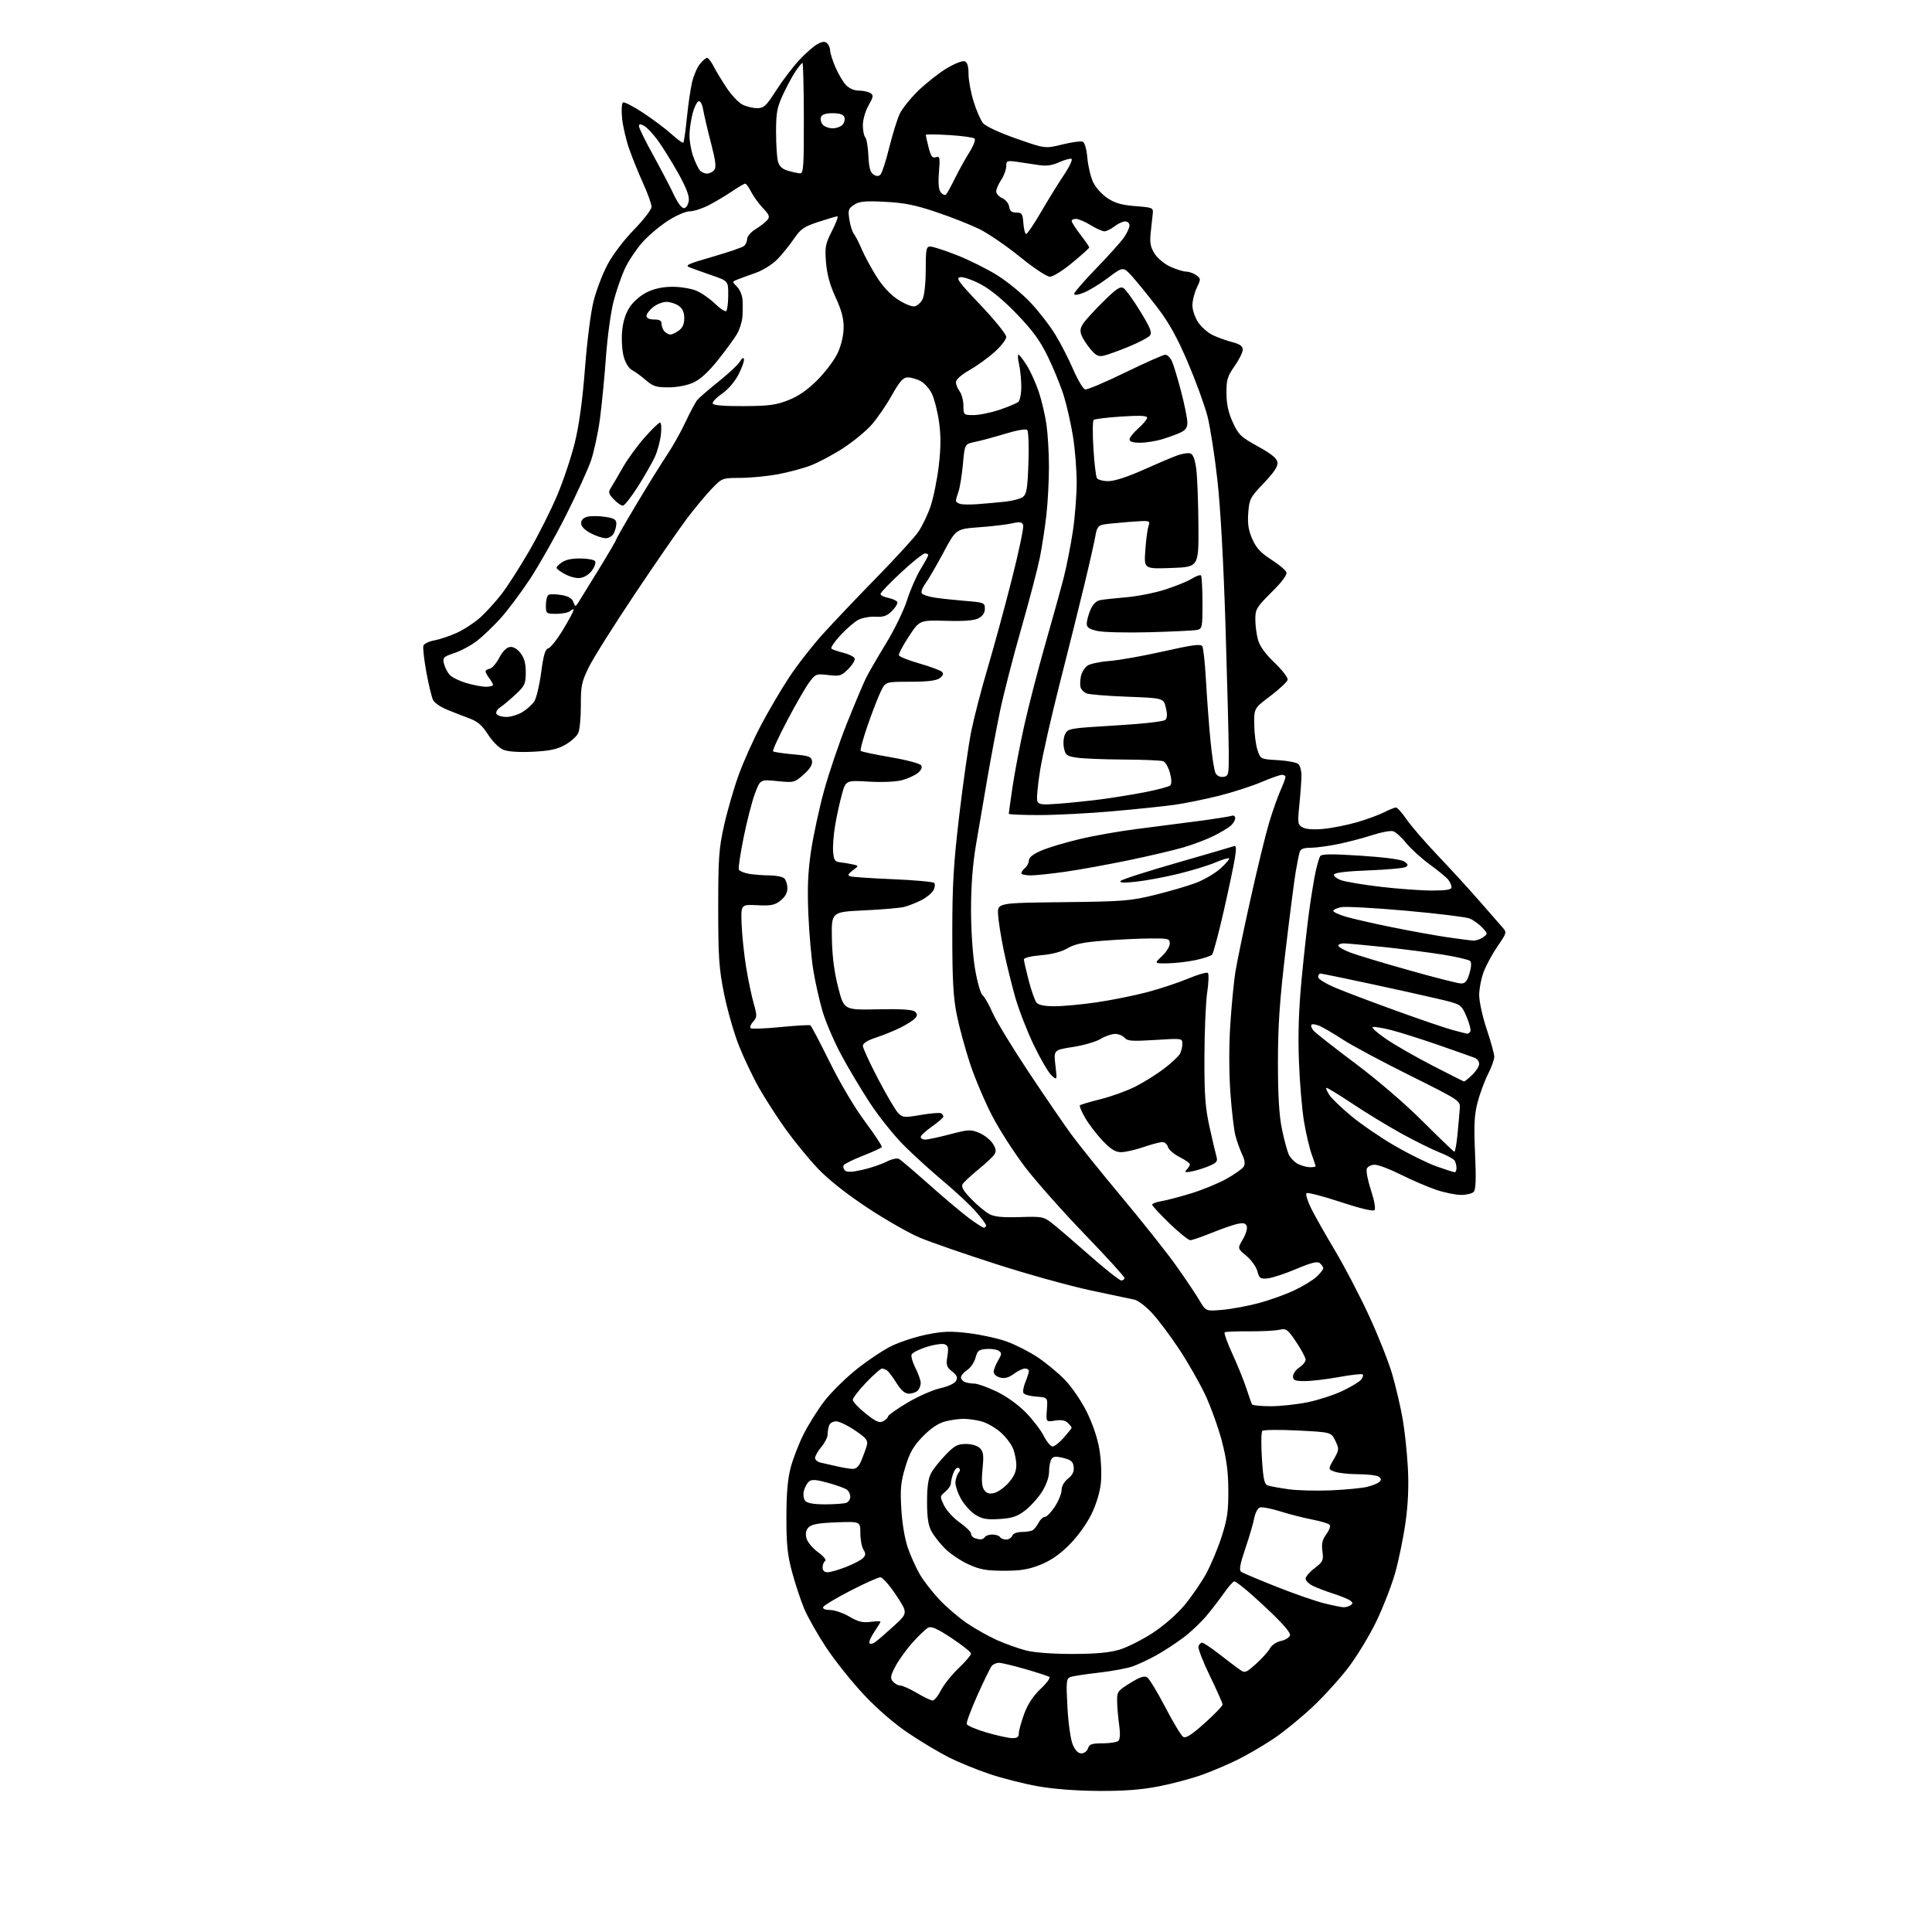 <?xml version="1.0" encoding="UTF-8" standalone="no"?>
<svg 
  version="1.1" 
  xmlns="http://www.w3.org/2000/svg" 
  xmlns:xlink="http://www.w3.org/1999/xlink" 
  xmlns:svg="http://www.w3.org/2000/svg"
  xmlns:rdf="http://www.w3.org/1999/02/22-rdf-syntax-ns#"
  xmlns:cc="http://creativecommons.org/ns#"
  xmlns:dc="http://purl.org/dc/elements/1.1/"
  viewBox="0 0 768 768"
  width="768"
  height="768"
>
<style>svg {background-color: white; }</style>"
<path stroke="none" fill="black" fill-rule="evenodd" d="M436.71,711.92C427.85,711.87 418.73,711.17 412.50,710.06C407.00,709.08 398.35,706.88 393.29,705.17C388.22,703.46 380.99,700.51 377.23,698.61C373.46,696.72 366.28,692.43 361.28,689.08C355.60,685.28 348.91,679.52 343.48,673.75C338.70,668.67 331.95,660.23 328.48,655.00C325.02,649.78 321.05,642.78 319.67,639.46C318.28,636.13 316.12,629.61 314.87,624.96C313.02,618.09 312.60,613.96 312.61,603.00C312.63,593.31 313.13,587.69 314.39,583.09C315.35,579.56 317.63,573.71 319.46,570.09C321.28,566.46 324.89,560.69 327.47,557.26C330.05,553.82 335.84,548.06 340.33,544.46C344.82,540.85 351.20,536.60 354.50,535.00C357.80,533.40 364.08,531.37 368.45,530.49C374.99,529.18 377.96,529.09 385.21,529.97C390.06,530.56 396.84,532.07 400.28,533.31C403.72,534.56 409.16,537.33 412.38,539.47C415.60,541.60 420.44,545.59 423.13,548.32C425.89,551.13 429.71,556.67 431.91,561.05C434.30,565.83 436.26,571.60 437.02,576.09C437.70,580.15 437.97,586.07 437.62,589.44C437.24,593.18 435.78,597.99 433.82,602.00C431.97,605.78 428.31,610.84 425.06,614.09C421.22,617.94 417.63,620.41 413.49,622.05C408.81,623.90 405.64,624.42 399.00,624.40C392.03,624.38 389.49,623.92 384.91,621.82C381.84,620.41 377.69,617.62 375.68,615.61C373.68,613.61 371.24,610.51 370.28,608.73C368.99,606.37 368.52,603.22 368.52,597.00C368.52,590.95 369.00,587.64 370.18,585.50C371.09,583.85 373.69,580.59 375.96,578.25C379.41,574.68 380.70,574.00 383.97,574.00C386.28,574.00 388.54,574.68 389.54,575.68C390.93,577.07 391.11,578.53 390.57,583.94C390.11,588.69 390.29,591.02 391.25,592.33C392.23,593.67 393.28,593.97 395.28,593.47C396.76,593.09 399.33,591.25 400.99,589.36C403.11,586.94 404.00,584.90 404.00,582.43C404.00,580.51 403.39,577.48 402.65,575.70C401.91,573.92 399.67,571.04 397.68,569.29C395.68,567.54 392.35,565.64 390.28,565.06C388.20,564.48 384.93,564.01 383.00,564.01C381.07,564.01 377.70,564.50 375.50,565.11C372.91,565.81 369.84,567.91 366.79,571.05C363.08,574.88 361.63,577.41 359.91,583.09C358.07,589.14 357.81,591.78 358.29,599.88C358.63,605.69 359.68,611.84 360.93,615.42C362.07,618.68 364.22,623.40 365.69,625.92C367.16,628.44 370.65,632.92 373.43,635.87C376.22,638.83 381.14,643.04 384.36,645.24C387.59,647.43 392.99,650.47 396.36,651.98C399.74,653.49 404.98,655.36 408.00,656.12C411.32,656.95 418.64,657.49 426.50,657.47C435.80,657.45 441.09,656.95 445.10,655.74C448.17,654.80 454.08,651.82 458.23,649.11C462.61,646.25 467.88,641.65 470.82,638.12C473.60,634.78 477.44,629.22 479.35,625.77C481.26,622.32 484.06,615.67 485.57,611.00C487.85,603.97 488.32,600.77 488.28,592.50C488.25,585.10 487.58,579.98 485.69,572.79C484.29,567.46 481.32,559.22 479.11,554.49C476.89,549.76 472.19,541.53 468.65,536.20C465.12,530.86 460.25,524.40 457.84,521.83C455.43,519.26 452.34,516.92 450.98,516.64C449.62,516.36 441.75,514.69 433.50,512.94C425.25,511.18 408.38,506.49 396.00,502.51C383.62,498.53 369.99,493.81 365.70,492.02C361.42,490.24 351.97,484.84 344.70,480.03C336.20,474.39 329.18,468.82 324.98,464.37C321.40,460.57 315.73,453.64 312.38,448.98C309.03,444.31 304.25,436.90 301.75,432.50C299.26,428.10 295.62,420.45 293.67,415.50C291.72,410.55 289.09,401.32 287.82,395.00C285.81,385.03 285.51,380.51 285.50,361.00C285.50,341.05 285.77,337.31 287.84,328.06C289.12,322.32 291.73,313.32 293.63,308.06C295.54,302.80 299.54,293.87 302.54,288.21C305.53,282.55 310.56,274.00 313.72,269.21C316.87,264.42 322.91,256.68 327.14,252.00C331.37,247.32 340.99,237.20 348.53,229.50C356.06,221.80 363.49,213.66 365.04,211.42C366.59,209.17 368.80,204.56 369.94,201.17C371.09,197.78 372.54,190.55 373.18,185.12C374.02,178.00 374.05,173.16 373.29,167.78C372.72,163.68 371.45,158.65 370.49,156.62C369.52,154.58 367.46,152.26 365.91,151.46C364.37,150.66 362.06,150.01 360.80,150.02C359.00,150.04 357.63,151.59 354.50,157.16C352.30,161.08 348.70,166.32 346.51,168.82C344.31,171.31 339.23,175.50 335.22,178.12C331.20,180.74 325.35,183.86 322.21,185.05C319.07,186.24 313.12,187.82 309.00,188.57C304.88,189.32 298.25,189.95 294.29,189.97C287.13,190.00 287.04,190.03 282.96,194.25C280.70,196.59 276.29,201.87 273.17,206.00C270.05,210.12 260.71,223.64 252.42,236.04C244.12,248.43 235.88,261.53 234.10,265.14C231.20,271.04 230.87,272.59 230.90,280.38C230.92,285.15 230.45,290.11 229.86,291.40C229.28,292.69 226.93,294.80 224.65,296.08C221.44,297.88 218.53,298.50 211.75,298.83C206.18,299.09 201.93,298.80 200.04,298.02C198.36,297.32 195.72,294.68 193.97,291.95C191.54,288.16 189.85,286.74 186.18,285.41C183.61,284.47 179.63,282.91 177.34,281.94C175.05,280.98 172.73,279.35 172.18,278.34C171.64,277.32 170.42,272.32 169.49,267.24C168.56,262.15 168.03,257.37 168.32,256.62C168.60,255.87 170.56,254.94 172.67,254.56C174.78,254.18 178.80,252.82 181.62,251.55C184.44,250.27 188.64,247.51 190.97,245.41C193.30,243.30 197.12,239.09 199.46,236.04C201.80,232.99 206.71,225.33 210.36,219.02C214.02,212.71 219.02,202.78 221.47,196.96C223.93,191.14 227.09,181.68 228.50,175.94C230.21,168.97 231.56,159.14 232.54,146.39C233.37,135.58 234.86,123.95 235.98,119.59C237.06,115.36 239.53,108.88 241.48,105.20C243.52,101.33 247.96,95.47 252.00,91.33C255.85,87.38 259.00,83.27 259.00,82.20C259.00,81.13 257.49,76.93 255.65,72.87C253.81,68.82 251.29,62.58 250.05,59.00C248.81,55.42 247.56,49.97 247.27,46.89C246.98,43.80 247.15,41.03 247.64,40.72C248.13,40.42 251.73,42.27 255.63,44.83C259.53,47.40 264.63,51.22 266.95,53.33C269.28,55.43 271.38,56.95 271.64,56.70C271.89,56.44 272.52,52.02 273.04,46.87C273.56,41.72 274.48,35.37 275.09,32.76C275.70,30.16 277.08,26.89 278.17,25.51C279.26,24.13 280.55,23.00 281.05,23.00C281.54,23.00 282.70,24.46 283.61,26.25C284.52,28.04 286.84,31.88 288.76,34.79C290.68,37.70 293.52,40.73 295.07,41.54C296.63,42.34 299.28,43.00 300.96,43.00C303.65,43.00 304.55,42.16 308.57,35.89C311.08,31.97 315.23,26.53 317.78,23.80C320.34,21.06 323.62,18.21 325.07,17.46C327.05,16.44 327.99,16.39 328.85,17.25C329.48,17.88 330.00,19.17 330.00,20.12C330.00,21.06 330.93,24.01 332.07,26.67C333.20,29.33 335.08,32.51 336.24,33.75C337.53,35.13 339.54,36.01 341.42,36.02C343.12,36.02 345.18,36.47 346.00,37.00C347.30,37.84 347.20,38.49 345.25,41.93C343.99,44.15 343.00,47.60 343.00,49.75C343.00,51.87 343.43,54.03 343.95,54.55C344.47,55.07 345.03,58.38 345.20,61.90C345.42,66.63 345.95,68.57 347.22,69.37C348.45,70.15 349.25,70.15 350.02,69.38C350.61,68.79 352.17,63.99 353.47,58.71C354.78,53.44 356.65,47.41 357.62,45.31C358.60,43.22 361.96,39.02 365.08,36.00C368.21,32.98 373.29,28.99 376.37,27.14C379.45,25.29 382.65,24.04 383.48,24.36C384.52,24.75 385.00,26.33 385.00,29.36C385.00,31.80 385.90,36.72 387.01,40.30C388.11,43.87 389.80,47.76 390.76,48.93C391.79,50.19 397.19,52.71 403.96,55.08C415.42,59.11 415.42,59.11 422.21,57.45C425.94,56.53 429.61,56.02 430.35,56.30C431.19,56.63 431.91,59.11 432.25,62.79C432.54,66.07 433.58,70.42 434.55,72.46C435.52,74.51 438.08,77.35 440.25,78.78C443.22,80.75 445.93,81.52 451.34,81.94C458.26,82.48 458.49,82.58 458.23,85.00C458.08,86.38 457.71,89.75 457.42,92.50C457.00,96.46 457.32,98.19 458.96,100.81C460.14,102.68 462.88,104.95 465.27,106.04C467.60,107.09 470.43,107.97 471.56,107.98C472.69,107.99 474.48,108.63 475.54,109.41C477.39,110.76 477.40,110.94 475.73,114.44C474.78,116.43 474.00,119.56 474.00,121.39C474.00,123.21 475.03,126.23 476.28,128.10C477.54,129.97 480.12,132.26 482.03,133.18C483.94,134.10 487.41,135.36 489.75,135.97C492.90,136.79 494.00,137.58 494.00,139.01C494.00,140.07 492.54,143.02 490.75,145.56C487.92,149.58 487.51,150.96 487.54,156.34C487.57,160.72 488.30,164.06 490.07,167.92C492.32,172.82 493.28,173.73 500.03,177.45C505.39,180.40 507.59,182.18 507.82,183.78C508.05,185.37 506.49,187.73 502.38,192.04C496.94,197.75 496.60,198.40 496.20,203.90C495.88,208.27 496.29,210.86 497.82,214.32C499.36,217.81 501.19,219.78 505.30,222.42C508.30,224.33 511.01,226.59 511.34,227.44C511.73,228.47 509.76,231.15 505.47,235.42C499.50,241.36 499.00,242.19 499.01,246.18C499.01,248.56 499.49,252.23 500.08,254.34C500.78,256.89 503.01,259.96 506.67,263.45C509.72,266.36 512.04,269.40 511.85,270.23C511.66,271.06 508.57,273.96 505.00,276.66C498.50,281.57 498.50,281.57 498.58,288.04C498.62,291.59 499.20,296.14 499.87,298.14C501.08,301.78 501.08,301.78 508.02,302.17C511.84,302.39 515.50,303.10 516.16,303.76C516.81,304.41 517.35,306.42 517.35,308.22C517.35,310.03 516.99,315.16 516.54,319.64C515.77,327.38 515.84,327.84 517.89,328.94C519.26,329.67 522.31,329.87 526.27,329.48C529.70,329.14 535.64,327.94 539.49,326.83C543.33,325.71 548.15,323.94 550.20,322.90C552.25,321.85 554.37,321.00 554.91,321.00C555.46,321.00 557.37,323.14 559.16,325.75C560.95,328.36 566.49,334.77 571.47,340.00C576.45,345.23 583.87,353.32 587.95,358.00C592.03,362.68 596.20,367.44 597.22,368.60C599.02,370.65 598.99,370.79 595.34,376.10C593.29,379.07 590.81,383.64 589.81,386.26C588.81,388.88 588.00,393.09 588.00,395.61C588.00,398.14 589.35,404.23 591.00,409.16C592.65,414.08 594.00,419.00 594.00,420.09C594.00,421.18 592.86,424.31 591.48,427.05C590.09,429.79 588.23,434.84 587.34,438.27C586.06,443.25 585.86,447.33 586.36,458.56C586.82,468.85 586.67,472.93 585.79,473.81C585.14,474.46 582.88,475.00 580.77,475.00C578.66,475.00 574.19,474.08 570.84,472.95C567.48,471.81 561.21,469.11 556.89,466.95C552.58,464.78 547.90,463.00 546.49,463.00C545.07,463.00 543.66,463.71 543.32,464.61C542.98,465.49 543.73,469.34 544.99,473.17C546.37,477.40 546.91,480.49 546.35,481.05C545.79,481.61 540.45,480.32 532.76,477.77C525.79,475.47 519.76,473.91 519.35,474.32C518.94,474.72 519.76,477.41 521.17,480.28C522.58,483.15 526.83,490.68 530.62,497.01C534.40,503.34 540.52,515.04 544.20,523.01C547.89,530.98 552.07,541.54 553.49,546.49C554.91,551.43 556.75,559.30 557.57,563.99C558.40,568.67 559.33,577.45 559.65,583.50C560.05,591.02 559.74,597.98 558.67,605.50C557.81,611.55 555.94,620.55 554.53,625.50C553.11,630.45 549.78,639.00 547.13,644.50C544.48,650.00 539.54,658.16 536.17,662.63C532.79,667.11 526.34,674.24 521.83,678.47C517.33,682.71 510.46,688.33 506.57,690.95C502.68,693.58 496.35,697.30 492.50,699.24C488.65,701.17 482.12,703.97 478.00,705.46C473.88,706.95 466.10,709.03 460.71,710.09C453.69,711.46 446.92,711.98 436.71,711.92zM429.88,697.00C430.99,697.00 432.15,696.11 432.50,695.00C433.03,693.34 434.01,693.00 438.37,693.00C441.25,693.00 444.06,692.54 444.62,691.98C445.25,691.35 445.35,688.97 444.89,685.73C444.48,682.85 444.11,678.65 444.07,676.40C444.00,672.51 444.27,672.13 449.23,669.05C453.00,666.71 454.88,666.06 455.98,666.74C456.82,667.26 460.06,672.59 463.19,678.59C466.31,684.59 469.52,689.91 470.32,690.42C471.39,691.10 473.61,689.68 478.88,684.97C482.80,681.46 486.00,678.14 486.00,677.59C486.00,677.05 483.72,671.91 480.94,666.18C478.15,660.45 476.11,655.14 476.41,654.38C476.70,653.62 477.36,653.00 477.88,653.00C478.40,653.00 481.45,655.04 484.66,657.53C487.87,660.03 491.51,662.78 492.75,663.65C494.90,665.16 495.20,665.05 499.25,661.44C501.59,659.36 504.09,656.59 504.80,655.29C505.54,653.95 507.41,652.67 509.14,652.32C510.81,651.99 512.44,651.01 512.77,650.15C513.19,649.07 510.08,645.50 502.51,638.40C496.54,632.79 491.16,628.39 490.57,628.63C489.98,628.87 488.17,630.96 486.55,633.28C484.93,635.60 481.82,639.64 479.65,642.24C477.47,644.85 473.39,648.73 470.56,650.86C467.74,653.00 462.97,656.13 459.96,657.83C456.95,659.53 452.59,661.58 450.29,662.40C447.98,663.21 441.84,664.35 436.64,664.93C431.45,665.51 426.41,666.29 425.45,666.66C423.89,667.26 423.77,668.47 424.32,678.60C424.66,684.93 425.57,691.43 426.41,693.44C427.41,695.82 428.55,697.00 429.88,697.00zM402.25,690.93C404.34,690.98 405.00,690.53 405.00,689.04C405.00,687.96 405.96,684.47 407.13,681.29C408.57,677.39 410.71,674.14 413.68,671.34C416.11,669.05 417.66,666.91 417.13,666.58C416.60,666.25 412.29,664.86 407.57,663.49C402.84,662.12 398.13,661.00 397.11,661.00C396.08,661.00 394.78,661.56 394.22,662.25C393.66,662.94 391.11,668.16 388.55,673.86C386.00,679.56 384.08,684.73 384.28,685.35C384.49,685.97 388.00,687.47 392.08,688.67C396.16,689.87 400.74,690.89 402.25,690.93zM370.73,675.98C371.41,675.99 372.90,674.16 374.04,671.92C375.19,669.67 378.35,665.72 381.06,663.13C383.78,660.54 386.00,657.93 386.00,657.34C386.00,656.76 382.54,653.99 378.32,651.20C372.52,647.37 370.22,646.35 368.94,647.03C368.00,647.54 365.25,650.16 362.82,652.86C360.39,655.56 357.32,659.81 356.00,662.29C353.98,666.11 353.81,667.06 354.92,668.41C355.65,669.28 356.98,670.01 357.87,670.02C358.77,670.03 361.75,671.37 364.50,673.00C367.25,674.63 370.05,675.97 370.73,675.98zM347.91,652.76C348.89,652.07 352.22,649.19 355.31,646.36C360.92,641.22 360.92,641.22 356.23,634.11C353.64,630.20 350.82,627.00 349.96,627.00C349.10,627.00 343.72,629.41 337.99,632.36C332.27,635.31 327.42,638.23 327.21,638.86C326.98,639.55 328.07,640.00 329.99,640.00C331.72,640.00 335.16,641.18 337.62,642.62C341.13,644.68 342.96,645.13 346.05,644.72C348.22,644.43 350.00,644.40 350.00,644.65C350.00,644.90 348.89,646.73 347.54,648.72C346.19,650.71 345.32,652.71 345.61,653.18C345.90,653.64 346.93,653.45 347.91,652.76zM534.00,638.90C534.83,638.94 536.08,638.60 536.80,638.15C537.86,637.47 537.86,637.14 536.80,636.29C536.08,635.73 533.02,634.47 530.00,633.50C526.98,632.52 523.26,631.10 521.75,630.34C520.24,629.57 519.00,628.31 519.00,627.53C519.00,626.74 520.62,624.86 522.61,623.35C525.91,620.83 526.17,620.28 525.68,616.66C525.28,613.67 525.65,612.04 527.19,609.95C528.32,608.43 528.97,606.76 528.64,606.23C528.32,605.70 525.23,604.73 521.77,604.07C518.32,603.41 512.52,601.93 508.88,600.78C505.23,599.63 501.58,598.95 500.75,599.26C499.93,599.58 498.94,601.51 498.56,603.54C498.18,605.58 496.59,611.00 495.03,615.58C492.95,621.69 492.50,624.15 493.35,624.78C493.98,625.26 500.37,627.97 507.55,630.80C514.72,633.64 523.27,636.60 526.55,637.39C529.82,638.19 533.17,638.86 534.00,638.90zM328.96,625.00C330.04,625.00 333.31,624.07 336.21,622.93C339.12,621.80 342.17,620.21 342.98,619.42C344.18,618.24 344.23,617.60 343.23,616.00C342.55,614.91 342.00,611.95 342.00,609.42C342.00,604.81 342.00,604.81 332.53,605.15C325.56,605.41 322.65,605.92 321.48,607.09C320.37,608.20 320.09,609.53 320.57,611.43C320.96,612.97 322.98,615.42 325.17,617.01C327.34,618.58 328.61,620.12 328.04,620.48C327.47,620.83 327.00,621.99 327.00,623.06C327.00,624.32 327.69,625.00 328.96,625.00zM389.69,611.92C390.35,611.96 391.16,611.55 391.50,611.00C391.84,610.45 393.19,610.00 394.50,610.00C395.81,610.00 397.16,610.45 397.50,611.00C397.84,611.55 398.94,612.00 399.95,612.00C400.96,612.00 402.05,611.33 402.36,610.50C402.71,609.59 404.24,608.99 406.22,608.98C408.02,608.98 410.00,608.64 410.60,608.23C411.21,607.83 412.23,606.49 412.89,605.25C413.54,604.01 414.65,603.00 415.36,603.00C416.07,603.00 417.85,601.16 419.32,598.91C420.80,596.66 422.00,593.69 422.00,592.30C422.00,590.80 423.02,588.98 424.56,587.78C426.36,586.36 427.02,585.00 426.81,583.13C426.56,581.01 425.77,580.32 422.68,579.56C419.67,578.81 418.66,578.92 417.94,580.06C417.44,580.85 417.02,583.10 417.02,585.05C417.01,587.22 415.89,590.35 414.18,593.05C412.63,595.50 409.60,598.83 407.46,600.47C404.34,602.85 402.33,603.51 397.33,603.83C392.32,604.15 390.45,603.82 387.76,602.16C385.93,601.03 383.34,598.17 382.01,595.81C380.69,593.45 379.69,590.44 379.80,589.11C379.91,587.79 380.47,586.13 381.05,585.44C381.78,584.56 381.78,583.98 381.05,583.53C380.47,583.17 379.55,584.06 379.00,585.50C378.45,586.95 378.00,588.82 378.00,589.65C378.00,590.49 376.99,591.99 375.77,592.99C373.58,594.76 373.57,594.87 375.26,598.41C376.21,600.40 379.01,603.46 381.49,605.21C383.97,606.95 386.00,608.94 386.00,609.61C386.00,610.28 386.56,611.06 387.25,611.34C387.94,611.62 389.04,611.88 389.69,611.92zM328.04,598.00C331.78,598.00 335.55,597.73 336.42,597.39C337.29,597.06 338.00,595.99 338.00,595.02C338.00,594.04 337.44,592.79 336.75,592.23C336.06,591.67 332.69,590.43 329.26,589.48C324.44,588.14 322.69,588.01 321.61,588.91C320.83,589.56 319.91,591.23 319.56,592.64C319.19,594.07 319.42,595.81 320.08,596.60C320.87,597.55 323.43,598.00 328.04,598.00zM529.00,592.44C534.77,592.19 541.24,591.58 543.37,591.07C545.50,590.57 547.75,589.65 548.36,589.04C549.19,588.21 549.09,587.67 547.99,586.97C547.17,586.45 543.49,586.02 539.82,586.02C536.14,586.01 531.96,585.55 530.53,585.01C527.93,584.02 527.93,584.02 530.19,580.09C532.35,576.33 532.38,576.02 530.82,572.74C529.18,569.32 529.18,569.32 515.91,568.65C508.60,568.28 502.25,568.35 501.80,568.80C501.34,569.26 501.27,574.21 501.63,579.80C502.20,588.40 502.58,590.05 504.12,590.54C505.12,590.85 508.76,591.51 512.22,592.00C515.67,592.49 523.23,592.68 529.00,592.44zM338.74,583.90C340.41,583.97 341.36,583.08 342.52,580.31C343.36,578.28 344.31,575.62 344.62,574.39C345.08,572.56 344.24,571.54 339.85,568.59C336.92,566.61 333.56,565.00 332.37,565.00C331.18,565.00 329.94,565.71 329.61,566.58C329.27,567.45 329.00,569.07 329.00,570.19C329.00,571.30 327.88,573.55 326.50,575.18C325.12,576.82 324.00,578.79 324.00,579.56C324.00,580.33 325.01,581.17 326.25,581.42C327.49,581.68 330.30,582.32 332.50,582.84C334.70,583.36 337.51,583.84 338.74,583.90zM418.42,575.00C419.17,575.00 421.19,573.41 422.90,571.47C424.60,569.52 426.00,567.75 426.00,567.54C426.00,567.32 425.32,566.46 424.49,565.64C423.44,564.59 421.89,564.31 419.39,564.71C415.79,565.29 415.79,565.29 416.15,560.40C416.50,555.50 416.50,555.50 412.02,555.18C409.55,555.01 407.24,554.38 406.87,553.80C406.51,553.21 406.84,551.23 407.61,549.40C408.37,547.56 409.00,545.60 409.00,545.03C409.00,544.46 408.31,544.00 407.46,544.00C406.61,544.00 404.62,544.96 403.04,546.13C401.01,547.63 399.40,548.07 397.58,547.61C396.16,547.25 395.00,546.25 395.00,545.39C395.00,544.52 395.78,542.48 396.74,540.86C398.27,538.28 398.30,537.80 396.99,536.95C396.17,536.41 393.95,536.10 392.06,536.24C389.10,536.46 388.50,536.96 387.78,539.74C387.32,541.53 385.83,543.72 384.47,544.61C383.11,545.50 382.00,546.81 382.00,547.51C382.00,548.21 382.71,549.06 383.58,549.39C384.45,549.73 386.14,550.00 387.33,550.00C388.52,550.00 392.42,551.38 396.00,553.08C399.85,554.90 404.57,558.25 407.61,561.32C410.42,564.17 413.70,568.41 414.88,570.75C416.07,573.09 417.66,575.00 418.42,575.00zM351.10,564.94C352.15,564.39 353.00,563.54 353.00,563.06C353.00,562.58 356.45,560.14 360.66,557.63C364.87,555.12 370.74,552.53 373.71,551.86C376.90,551.15 379.50,549.94 380.05,548.90C380.78,547.55 380.41,546.68 378.47,545.16C376.26,543.42 376.03,542.67 376.60,539.10C377.13,535.78 376.93,534.91 375.52,534.37C374.56,534.00 371.33,534.48 368.33,535.42C365.34,536.37 362.65,537.74 362.37,538.47C362.09,539.21 362.79,541.63 363.93,543.86C365.07,546.09 366.00,548.75 366.00,549.76C366.00,550.77 365.46,552.14 364.80,552.80C364.14,553.46 362.57,554.00 361.31,554.00C359.71,554.00 358.23,552.74 356.36,549.75C354.90,547.41 353.21,545.17 352.60,544.77C352.00,544.36 351.09,544.02 350.58,544.02C350.07,544.01 347.26,546.50 344.33,549.55C341.40,552.60 339.00,555.71 339.00,556.46C339.00,557.21 341.30,559.66 344.10,561.89C348.26,565.20 349.56,565.77 351.10,564.94zM505.10,559.00C508.94,559.00 515.55,558.29 519.79,557.42C524.03,556.55 530.25,554.53 533.62,552.93C536.98,551.33 540.31,549.33 541.01,548.49C541.71,547.64 542.02,546.69 541.70,546.36C541.37,546.04 537.14,546.50 532.30,547.39C527.46,548.28 521.36,549.00 518.75,549.00C514.76,549.00 514.00,548.70 514.00,547.12C514.00,546.08 515.12,544.49 516.50,543.59C517.88,542.69 519.00,541.29 519.00,540.49C519.00,539.68 517.32,536.53 515.27,533.48C511.80,528.33 511.33,527.99 508.52,528.61C506.86,528.98 501.46,529.26 496.52,529.22C491.58,529.19 487.23,529.36 486.84,529.60C486.46,529.83 487.85,533.74 489.93,538.26C492.01,542.79 494.51,548.98 495.49,552.00C496.47,555.02 497.46,557.84 497.69,558.25C497.93,558.66 501.26,559.00 505.10,559.00zM485.92,520.68C489.54,520.36 496.01,519.16 500.31,518.02C504.60,516.88 510.95,514.60 514.42,512.96C517.89,511.33 521.91,508.89 523.36,507.54C524.81,506.20 526.00,504.68 526.00,504.17C526.00,503.66 525.40,502.75 524.67,502.14C523.67,501.31 521.34,501.88 515.28,504.44C510.84,506.31 505.74,507.99 503.94,508.17C500.99,508.47 500.57,508.18 499.82,505.31C499.35,503.56 497.38,500.81 495.44,499.21C491.90,496.29 491.90,496.29 494.05,492.64C495.24,490.63 495.94,488.28 495.60,487.41C495.15,486.21 494.24,486.01 491.80,486.54C490.04,486.93 485.43,488.54 481.55,490.12C477.67,491.70 473.89,492.99 473.15,493.00C472.41,493.00 468.70,490.00 464.90,486.34C461.11,482.67 458.00,479.32 458.00,478.88C458.00,478.45 459.69,477.81 461.75,477.47C463.81,477.13 469.12,475.73 473.54,474.37C477.97,473.01 484.24,470.43 487.47,468.64C490.71,466.84 493.80,464.67 494.35,463.81C495.04,462.71 494.87,461.23 493.76,458.87C492.89,457.02 491.69,453.67 491.10,451.43C490.51,449.20 489.60,441.47 489.09,434.26C488.53,426.36 488.52,415.65 489.06,407.32C489.55,399.72 490.45,390.35 491.06,386.50C491.67,382.65 494.38,369.56 497.09,357.42C499.79,345.27 503.10,331.68 504.44,327.21C505.77,322.74 507.80,316.98 508.93,314.41C510.07,311.85 511.00,309.35 511.00,308.87C511.00,308.39 510.37,308.00 509.60,308.00C508.84,308.00 505.12,309.32 501.34,310.92C497.56,312.53 489.98,314.97 484.49,316.35C478.99,317.72 471.12,319.32 467.00,319.91C462.88,320.49 451.79,321.65 442.37,322.48C432.95,323.32 419.79,324.00 413.12,324.00C406.45,324.00 401.00,323.77 401.00,323.49C401.00,323.21 401.68,318.38 402.51,312.74C403.34,307.11 405.42,296.20 407.13,288.50C408.84,280.80 412.63,266.16 415.54,255.97C418.46,245.77 421.77,233.83 422.89,229.43C424.01,225.03 425.62,216.83 426.47,211.22C427.31,205.61 428.00,196.85 428.00,191.76C427.99,186.67 427.33,178.42 426.52,173.44C425.71,168.46 424.09,161.26 422.91,157.44C421.73,153.62 418.92,146.68 416.65,142.00C413.48,135.45 410.63,131.52 404.25,124.88C398.92,119.34 393.83,115.12 389.97,113.06C386.67,111.30 382.97,110.01 381.75,110.18C379.84,110.46 380.94,111.97 389.77,121.26C395.40,127.18 400.00,132.88 400.00,133.93C400.00,134.97 397.86,137.72 395.25,140.03C392.64,142.34 388.14,145.57 385.25,147.21C382.12,148.99 380.00,150.88 380.00,151.90C380.00,152.85 380.66,154.49 381.47,155.56C382.28,156.63 382.95,159.19 382.97,161.25C383.00,164.96 383.05,165.00 387.03,165.00C389.25,165.00 393.86,164.06 397.28,162.91C400.70,161.76 404.06,160.35 404.75,159.79C405.46,159.20 405.99,156.54 405.98,153.63C405.96,150.81 405.56,146.81 405.08,144.75C404.60,142.69 404.50,141.00 404.86,141.00C405.21,141.00 406.70,142.92 408.17,145.25C409.64,147.59 411.77,152.30 412.92,155.72C414.06,159.14 415.44,164.99 415.98,168.72C416.52,172.45 416.97,180.00 416.97,185.50C416.98,191.00 416.53,199.55 415.98,204.50C415.43,209.45 414.26,217.10 413.39,221.50C412.51,225.90 409.16,238.72 405.93,250.00C402.70,261.27 398.94,275.90 397.56,282.50C396.19,289.10 393.90,301.25 392.47,309.50C391.05,317.75 389.01,329.68 387.94,336.00C386.66,343.61 386.00,352.26 386.00,361.57C386.00,369.78 386.66,379.58 387.58,385.07C388.45,390.27 389.80,395.00 390.57,395.60C391.35,396.21 393.15,399.36 394.57,402.60C395.99,405.85 402.39,416.38 408.79,426.00C415.18,435.62 422.88,446.88 425.90,451.00C428.92,455.12 437.98,466.38 446.03,476.00C454.08,485.62 463.71,497.77 467.43,502.98C471.14,508.19 475.35,514.44 476.76,516.86C479.34,521.26 479.34,521.26 485.92,520.68zM445.71,509.00C446.42,509.00 447.00,508.56 447.00,508.02C447.00,507.48 439.91,499.70 431.25,490.72C422.59,481.74 411.94,469.75 407.59,464.07C403.25,458.39 397.32,449.19 394.43,443.62C391.53,438.06 387.58,428.75 385.65,422.94C383.72,417.12 381.33,408.35 380.34,403.44C378.93,396.37 378.55,389.58 378.55,371.00C378.55,351.61 379.04,343.39 381.33,324.00C382.86,311.07 385.00,296.08 386.09,290.68C387.17,285.28 390.09,274.03 392.57,265.68C395.05,257.33 399.38,241.44 402.19,230.38C405.01,219.31 407.05,209.56 406.72,208.72C406.25,207.48 405.38,207.35 402.32,208.05C400.22,208.52 394.34,209.22 389.27,209.59C380.03,210.27 380.03,210.27 374.99,219.72C372.21,224.91 369.00,230.43 367.85,231.99C366.70,233.54 366.05,235.28 366.41,235.85C366.76,236.42 369.10,237.19 371.62,237.57C374.13,237.95 379.63,238.54 383.84,238.88C391.15,239.47 391.50,239.61 391.50,241.97C391.50,243.59 390.63,244.90 389.00,245.76C387.27,246.68 383.29,247.00 376.03,246.79C365.55,246.50 365.55,246.50 361.28,253.00C358.93,256.57 357.15,259.95 357.33,260.50C357.51,261.05 361.20,262.52 365.54,263.76C369.88,265.01 373.89,266.50 374.46,267.08C375.18,267.81 374.90,268.58 373.56,269.57C372.19,270.58 368.76,271.00 361.83,271.00C352.04,271.00 352.04,271.00 350.18,274.75C349.16,276.81 346.80,282.87 344.95,288.21C343.10,293.55 341.84,298.18 342.16,298.49C342.48,298.81 347.82,299.94 354.04,301.01C360.26,302.07 365.72,303.52 366.17,304.22C366.69,305.03 366.23,306.13 364.90,307.24C363.75,308.19 360.94,309.48 358.66,310.11C356.18,310.78 350.81,311.02 345.36,310.71C336.21,310.17 336.21,310.17 334.65,315.84C333.80,318.95 332.59,324.46 331.98,328.07C331.36,331.68 331.00,336.41 331.18,338.57C331.45,341.92 331.87,342.54 334.00,342.78C335.38,342.93 337.61,343.31 338.98,343.61C341.45,344.15 341.45,344.15 338.98,346.01C337.06,347.46 336.85,347.98 338.01,348.36C338.83,348.63 346.48,349.14 355.00,349.50C363.52,349.86 370.88,350.52 371.34,350.97C371.81,351.42 371.68,352.73 371.06,353.89C370.44,355.05 368.26,356.83 366.22,357.85C364.17,358.88 361.15,360.07 359.50,360.50C357.85,360.93 350.65,361.56 343.50,361.89C330.50,362.50 330.50,362.50 330.69,373.00C330.82,380.17 331.61,386.35 333.19,392.50C335.50,401.50 335.50,401.50 348.86,401.22C357.94,401.02 362.66,401.31 363.62,402.10C364.72,403.02 364.77,403.58 363.83,404.71C363.17,405.51 360.57,407.18 358.06,408.44C355.55,409.70 351.14,411.50 348.25,412.44C344.86,413.55 343.00,414.72 343.00,415.74C343.00,416.61 345.73,422.53 349.06,428.91C352.40,435.28 355.99,441.38 357.05,442.46C358.84,444.28 359.45,444.33 366.06,443.20C369.96,442.53 373.57,442.24 374.08,442.55C374.59,442.86 375.00,443.45 375.00,443.87C375.00,444.28 372.98,446.04 370.50,447.79C368.02,449.53 366.00,451.42 366.00,451.98C366.00,452.54 366.79,453.01 367.75,453.01C368.71,453.02 373.12,452.08 377.55,450.92C384.96,448.97 385.88,448.92 389.22,450.32C391.21,451.15 393.64,453.04 394.60,454.52C395.90,456.50 396.09,457.64 395.33,458.85C394.77,459.76 391.88,462.48 388.90,464.89C385.93,467.31 383.11,469.94 382.64,470.75C382.03,471.79 383.02,473.48 386.14,476.68C388.54,479.15 391.76,481.82 393.31,482.64C395.35,483.71 398.66,484.03 405.39,483.81C414.11,483.52 414.86,483.66 418.08,486.14C419.96,487.59 426.66,493.33 432.96,498.89C439.27,504.45 445.01,509.00 445.71,509.00zM391.10,488.00C391.60,488.00 392.00,487.61 392.00,487.14C392.00,486.67 390.13,484.16 387.84,481.56C385.56,478.96 379.88,473.66 375.23,469.77C370.58,465.89 363.54,459.51 359.59,455.60C355.64,451.70 349.45,444.00 345.85,438.50C342.24,433.00 337.01,424.23 334.23,419.00C331.45,413.77 328.18,406.13 326.97,402.00C325.76,397.88 324.13,390.68 323.35,386.00C322.57,381.33 321.66,371.20 321.34,363.50C320.89,353.06 321.16,346.66 322.39,338.35C323.30,332.21 325.63,321.41 327.56,314.35C329.50,307.28 333.60,295.20 336.68,287.50C339.75,279.80 343.17,271.70 344.26,269.50C345.36,267.30 348.95,261.10 352.24,255.72C355.54,250.34 359.29,242.61 360.58,238.54C361.87,234.47 364.30,228.92 365.97,226.21C367.63,223.50 369.00,220.99 369.00,220.64C369.00,220.29 368.40,220.00 367.67,220.00C366.93,220.00 362.66,223.41 358.17,227.59C353.67,231.76 350.00,235.60 350.00,236.11C350.00,236.63 351.36,237.32 353.02,237.65C354.68,237.99 356.31,238.70 356.64,239.23C356.98,239.77 356.08,241.37 354.65,242.80C352.60,244.85 351.22,245.35 348.06,245.16C345.85,245.03 342.78,245.58 341.22,246.38C339.67,247.19 336.47,249.94 334.11,252.50C331.75,255.06 330.12,257.45 330.49,257.82C330.85,258.19 333.00,258.94 335.25,259.49C337.51,260.05 339.53,261.06 339.76,261.75C339.98,262.43 338.83,264.33 337.19,265.96C334.47,268.68 333.81,268.88 329.26,268.34C324.50,267.78 324.18,267.90 321.75,271.13C320.36,272.98 316.41,279.81 312.99,286.30C309.57,292.79 307.01,298.35 307.31,298.65C307.61,298.95 311.15,299.49 315.18,299.85C321.61,300.42 322.54,300.76 322.80,302.60C323.00,304.00 321.87,305.78 319.42,307.94C315.81,311.10 315.58,311.16 308.97,310.50C302.21,309.82 302.21,309.82 300.09,315.48C298.93,318.59 296.92,326.39 295.62,332.82C294.32,339.24 293.45,345.01 293.69,345.63C293.93,346.25 295.78,347.03 297.81,347.37C299.84,347.70 303.55,347.98 306.05,347.99C308.55,348.00 311.14,348.54 311.80,349.20C312.46,349.86 313.00,351.63 313.00,353.13C313.00,354.91 312.05,356.60 310.26,358.01C307.97,359.81 306.47,360.11 301.01,359.84C294.50,359.52 294.50,359.52 294.81,367.51C294.98,371.90 295.79,379.55 296.60,384.50C297.41,389.45 298.76,395.91 299.60,398.86C301.00,403.80 300.98,404.36 299.40,406.11C298.45,407.16 297.99,408.32 298.37,408.70C298.75,409.08 304.10,408.89 310.26,408.28C316.43,407.67 321.77,407.36 322.14,407.59C322.51,407.81 325.98,414.41 329.85,422.25C333.98,430.61 339.78,440.39 343.90,445.91C347.76,451.09 350.73,455.62 350.51,455.99C350.28,456.35 346.93,457.89 343.06,459.41C339.18,460.93 335.73,462.62 335.39,463.17C335.05,463.72 335.26,464.66 335.85,465.25C336.63,466.03 338.58,465.97 342.72,465.05C345.90,464.34 350.20,462.90 352.28,461.85C354.48,460.73 356.62,460.26 357.42,460.72C358.17,461.15 363.51,465.71 369.30,470.85C375.09,476.00 382.16,481.96 385.01,484.10C387.87,486.25 390.61,488.00 391.10,488.00zM473.70,465.67C471.06,466.16 470.72,466.03 471.75,464.93C472.44,464.20 473.00,463.25 473.00,462.82C473.00,462.39 471.15,461.10 468.89,459.94C466.62,458.79 464.55,456.98 464.27,455.92C463.99,454.86 462.99,454.00 462.04,454.00C461.09,454.00 457.70,454.90 454.50,456.00C451.30,457.10 447.33,458.00 445.67,458.00C443.41,458.00 441.60,456.89 438.41,453.57C436.08,451.13 432.95,447.06 431.46,444.52C429.97,441.99 428.99,439.67 429.28,439.38C429.57,439.10 433.28,437.99 437.53,436.93C441.78,435.87 448.01,433.61 451.38,431.91C454.74,430.20 459.89,426.98 462.80,424.75C465.72,422.51 468.53,419.88 469.05,418.90C469.57,417.93 470.00,416.14 470.00,414.92C470.00,412.74 469.88,412.72 459.16,413.40C450.03,413.98 448.12,413.84 447.04,412.54C446.33,411.69 444.63,411.00 443.25,411.00C441.87,411.00 439.29,411.90 437.52,412.99C435.74,414.09 430.82,415.52 426.57,416.18C418.85,417.38 418.85,417.38 419.54,423.44C420.24,429.50 420.24,429.50 418.02,427.50C416.79,426.40 413.63,421.00 410.98,415.50C408.33,410.00 405.01,401.45 403.59,396.50C402.18,391.55 400.12,383.15 399.01,377.84C397.91,372.52 396.89,366.09 396.75,363.55C396.50,358.92 396.50,358.92 422.50,358.63C446.49,358.36 449.31,358.14 459.00,355.76C464.77,354.35 472.15,352.19 475.38,350.97C478.62,349.76 483.01,347.17 485.16,345.24C487.30,343.30 488.83,341.50 488.56,341.22C488.28,340.95 485.83,341.69 483.10,342.86C480.37,344.04 473.66,346.08 468.19,347.41C462.72,348.73 455.15,350.13 451.37,350.52C446.53,351.02 444.80,350.91 445.50,350.16C446.05,349.57 456.14,346.33 467.91,342.96C479.68,339.58 489.85,336.61 490.51,336.36C491.42,336.01 491.52,337.17 490.90,341.04C490.46,343.87 488.43,353.46 486.41,362.34C484.38,371.23 482.32,378.94 481.83,379.48C481.35,380.01 478.37,381.00 475.22,381.66C472.08,382.33 467.09,382.90 464.14,382.94C458.79,383.00 458.79,383.00 461.89,380.10C463.60,378.50 465.00,376.25 465.00,375.10C465.00,373.14 464.47,373.00 457.25,373.05C452.99,373.08 444.68,373.47 438.79,373.93C430.61,374.56 427.21,375.27 424.36,376.95C421.97,378.36 418.20,379.35 413.82,379.72C409.84,380.05 407.01,380.75 407.02,381.40C407.03,382.00 407.89,385.78 408.93,389.79C409.97,393.80 411.37,397.74 412.03,398.54C412.85,399.52 415.20,400.00 419.24,400.00C422.54,400.00 430.03,399.30 435.87,398.45C441.72,397.60 450.70,395.80 455.84,394.45C460.98,393.10 468.39,390.65 472.30,389.01C476.22,387.36 479.76,386.36 480.17,386.77C480.58,387.18 480.45,390.66 479.88,394.51C479.30,398.35 478.81,409.82 478.78,420.00C478.73,435.22 479.09,440.19 480.81,448.00C481.96,453.23 483.20,458.51 483.56,459.75C484.13,461.66 483.67,462.24 480.56,463.54C478.55,464.38 475.46,465.34 473.70,465.67zM578.25,465.98C578.66,465.99 578.99,465.21 578.98,464.25C578.98,463.29 578.63,461.97 578.23,461.33C577.82,460.69 575.04,459.20 572.07,458.03C569.09,456.85 562.19,453.42 556.75,450.41C551.30,447.39 542.52,442.03 537.23,438.49C531.93,434.96 527.43,432.23 527.22,432.44C527.01,432.65 527.58,433.95 528.48,435.33C529.38,436.70 533.35,440.50 537.31,443.77C541.26,447.04 549.00,452.32 554.50,455.51C560.00,458.70 567.42,462.36 571.00,463.64C574.58,464.91 577.84,465.97 578.25,465.98zM520.75,463.99C521.99,463.99 523.00,463.83 523.00,463.63C523.00,463.42 522.29,461.28 521.42,458.88C520.55,456.47 519.18,450.68 518.39,446.00C517.59,441.32 516.67,430.52 516.35,422.00C515.94,411.09 516.26,401.32 517.43,389.00C518.35,379.38 519.73,367.00 520.50,361.50C521.27,356.00 522.38,349.25 522.98,346.50C523.58,343.75 524.39,340.97 524.79,340.33C525.34,339.45 529.31,339.40 540.96,340.16C550.57,340.78 557.10,341.66 558.27,342.48C559.75,343.51 559.87,343.97 558.82,344.64C558.10,345.10 551.46,345.71 544.08,345.99C535.36,346.32 530.53,346.90 530.28,347.64C530.08,348.26 531.39,349.29 533.20,349.92C535.02,350.56 542.12,351.73 548.99,352.54C555.87,353.34 564.98,354.00 569.24,354.00C574.97,354.00 577.00,353.66 577.00,352.69C577.00,351.97 576.44,350.65 575.75,349.75C575.06,348.85 571.74,346.11 568.37,343.65C565.00,341.19 560.77,337.35 558.97,335.11C557.17,332.87 554.85,330.77 553.83,330.44C552.80,330.12 549.15,330.78 545.73,331.90C542.30,333.03 536.21,334.64 532.18,335.48C528.16,336.32 523.13,337.00 521.00,337.00C518.18,337.00 517.00,337.47 516.62,338.75C516.34,339.71 515.64,343.20 515.07,346.50C514.50,349.80 512.68,363.98 511.02,378.00C508.68,397.80 508.00,407.70 508.00,422.29C508.00,435.51 508.47,443.37 509.58,448.79C510.45,453.03 511.69,457.61 512.33,458.97C512.97,460.33 514.62,462.01 516.00,462.71C517.38,463.40 519.51,463.98 520.75,463.99zM578.11,457.83C578.44,457.92 579.02,454.74 579.40,450.75C579.78,446.76 580.19,442.15 580.30,440.50C580.50,437.56 580.13,437.31 560.42,427.50C549.37,422.00 537.44,415.62 533.92,413.32C530.39,411.02 526.26,408.59 524.75,407.91C523.23,407.23 521.70,406.96 521.35,407.31C521.00,407.66 521.34,408.71 522.11,409.64C522.87,410.56 530.25,416.36 538.50,422.53C547.34,429.13 558.43,438.64 565.50,445.70C572.10,452.28 577.77,457.74 578.11,457.83zM581.95,429.90C582.19,429.96 583.65,428.79 585.20,427.31C586.74,425.84 588.00,423.86 588.00,422.92C588.00,421.98 587.21,420.90 586.25,420.52C585.29,420.14 578.88,417.87 572.00,415.48C565.12,413.09 556.64,410.40 553.16,409.51C549.67,408.62 546.31,408.06 545.70,408.27C545.08,408.47 547.49,410.62 551.04,413.04C554.59,415.46 562.90,420.22 569.50,423.62C576.10,427.02 581.70,429.85 581.95,429.90zM583.19,410.91C583.57,410.96 584.15,410.56 584.48,410.03C584.81,409.50 584.13,406.85 582.97,404.14C580.85,399.22 580.85,399.22 571.68,397.06C566.63,395.87 554.24,393.12 544.13,390.95C534.03,388.78 525.37,387.00 524.88,387.00C524.40,387.00 524.00,387.63 524.00,388.41C524.00,389.21 527.11,391.10 531.25,392.82C535.24,394.48 546.07,398.57 555.32,401.91C564.57,405.26 574.47,408.63 577.32,409.41C580.17,410.18 582.81,410.86 583.19,410.91zM580.71,390.94C582.44,390.99 583.18,390.13 584.13,386.97C584.87,384.49 584.98,382.58 584.41,382.01C583.90,381.50 579.07,380.37 573.69,379.50C568.30,378.64 557.73,377.27 550.19,376.47C542.66,375.68 535.49,375.02 534.25,375.01C533.01,375.00 532.00,375.41 532.00,375.92C532.00,376.42 534.11,377.64 536.70,378.63C539.28,379.62 549.75,382.78 559.95,385.65C570.15,388.53 579.49,390.91 580.71,390.94zM585.56,373.89C586.69,373.95 588.49,373.36 589.56,372.58C591.46,371.19 591.46,371.11 589.15,368.66C587.86,367.29 585.61,365.68 584.15,365.10C582.69,364.52 571.32,363.13 558.88,362.02C546.43,360.91 534.84,360.28 533.13,360.62C531.41,360.97 530.00,361.63 530.00,362.09C530.00,362.55 532.22,363.58 534.93,364.39C537.64,365.19 545.85,367.07 553.18,368.56C560.51,370.05 570.33,371.83 575.00,372.52C579.67,373.21 584.43,373.83 585.56,373.89zM409.75,347.98C407.69,347.99 406.00,347.61 406.00,347.12C406.00,346.64 406.68,345.68 407.50,345.00C408.32,344.32 409.00,342.97 409.00,342.00C409.00,340.85 410.71,339.51 413.96,338.11C416.68,336.94 423.54,334.88 429.21,333.54C434.87,332.19 445.12,330.39 452.00,329.53C458.88,328.67 469.88,327.25 476.46,326.37C483.04,325.49 489.00,324.55 489.71,324.28C490.42,324.01 491.00,324.44 491.00,325.24C491.00,326.04 490.21,327.38 489.25,328.23C488.29,329.08 485.25,330.90 482.50,332.27C479.75,333.65 474.35,335.70 470.50,336.83C466.65,337.96 456.75,340.29 448.50,342.00C440.25,343.70 429.00,345.75 423.50,346.53C418.00,347.32 411.81,347.97 409.75,347.98zM420.74,319.50C425.01,319.17 432.32,318.42 437.00,317.83C441.68,317.24 449.72,315.95 454.87,314.96C460.02,313.97 464.67,312.73 465.19,312.21C465.80,311.60 465.75,309.79 465.06,307.23C464.47,305.02 463.27,302.93 462.41,302.60C461.54,302.27 454.46,301.97 446.67,301.93C438.88,301.89 430.49,301.55 428.04,301.18C424.02,300.57 423.51,300.18 422.93,297.29C422.56,295.50 422.77,293.08 423.41,291.79C424.51,289.59 425.28,289.46 443.34,288.39C454.37,287.74 462.59,286.81 463.24,286.16C464.02,285.38 464.07,283.87 463.43,281.27C462.50,277.50 462.50,277.50 448.00,276.95C440.02,276.65 432.75,276.05 431.83,275.62C430.91,275.20 429.91,274.20 429.60,273.41C429.30,272.62 429.33,270.60 429.67,268.92C430.00,267.24 431.23,265.27 432.39,264.54C433.55,263.82 437.51,263.00 441.18,262.73C444.86,262.46 454.45,260.75 462.51,258.93C473.94,256.35 477.32,255.90 477.93,256.88C478.36,257.58 479.01,263.63 479.38,270.32C479.75,277.02 480.54,287.68 481.14,294.00C481.74,300.32 482.66,306.31 483.18,307.31C483.76,308.41 485.00,309.00 486.32,308.81C488.39,308.52 488.50,308.02 488.45,299.00C488.43,293.77 487.85,271.27 487.16,249.00C486.38,223.73 485.17,201.87 483.94,190.86C482.86,181.16 481.08,169.74 479.99,165.47C478.90,161.20 475.39,151.58 472.20,144.10C467.99,134.24 464.70,128.30 460.27,122.50C456.90,118.10 452.43,112.57 450.33,110.20C446.50,105.91 446.50,105.91 440.57,110.37C437.32,112.83 432.93,115.51 430.82,116.34C428.43,117.28 427.00,117.45 427.00,116.78C427.00,116.21 430.98,111.63 435.83,106.62C440.69,101.60 445.64,96.08 446.83,94.35C448.03,92.61 449.00,90.47 449.00,89.60C449.00,88.72 448.21,88.01 447.25,88.02C446.29,88.03 444.38,88.92 443.00,90.00C441.62,91.08 439.82,91.95 439.00,91.95C438.18,91.94 435.70,90.83 433.50,89.47C431.30,88.12 428.71,87.01 427.75,87.01C426.79,87.00 426.00,87.39 426.00,87.86C426.00,88.33 427.57,90.78 429.50,93.30C431.43,95.82 433.00,98.10 433.00,98.36C433.00,98.63 429.98,101.36 426.28,104.42C422.59,107.49 418.58,110.00 417.37,110.00C416.12,110.00 410.98,106.59 405.39,102.06C400.01,97.70 392.72,92.72 389.19,91.00C385.66,89.28 377.99,86.26 372.14,84.29C363.80,81.48 359.40,80.60 351.78,80.22C343.82,79.82 341.59,80.04 339.52,81.40C337.26,82.88 337.05,83.51 337.63,87.28C337.98,89.60 338.80,92.17 339.45,93.00C340.09,93.83 341.48,96.53 342.52,99.00C343.56,101.47 346.15,106.29 348.26,109.69C350.71,113.63 353.80,117.01 356.78,118.98C359.36,120.68 362.36,121.95 363.46,121.79C364.55,121.63 366.02,120.38 366.71,119.00C367.45,117.53 367.98,112.67 367.99,107.25C368.00,98.96 368.19,98.00 369.83,98.00C370.83,98.00 375.57,99.54 380.36,101.42C385.15,103.30 392.38,106.90 396.42,109.42C400.46,111.94 406.46,116.87 409.74,120.38C413.03,123.89 417.44,129.60 419.54,133.07C421.65,136.53 424.85,142.77 426.65,146.93C428.46,151.10 430.59,154.64 431.38,154.81C432.18,154.98 439.35,151.94 447.31,148.06C455.28,144.18 462.45,141.00 463.24,141.00C464.03,141.00 465.22,142.18 465.88,143.63C466.53,145.07 468.18,150.52 469.54,155.74C470.89,160.95 472.00,166.45 472.00,167.95C472.00,169.95 471.27,171.02 469.25,171.95C467.74,172.65 464.48,173.84 462.00,174.60C459.52,175.36 455.59,175.98 453.25,175.99C450.40,176.00 449.00,175.57 449.00,174.68C449.00,173.96 450.57,171.97 452.50,170.27C454.43,168.57 456.00,166.66 456.00,166.04C456.00,165.23 453.10,165.10 445.75,165.58C440.11,165.95 435.16,166.55 434.75,166.93C434.33,167.30 434.29,172.39 434.65,178.23C435.00,184.08 435.63,189.40 436.04,190.07C436.45,190.73 438.52,191.27 440.64,191.26C443.04,191.25 448.29,189.55 454.50,186.76C460.00,184.29 466.13,181.69 468.12,180.98C470.12,180.27 472.44,179.96 473.29,180.28C474.31,180.67 475.09,182.86 475.56,186.63C475.95,189.79 476.33,199.80 476.39,208.88C476.50,225.39 476.50,225.39 465.64,225.78C454.77,226.17 454.77,226.17 455.27,218.84C455.55,214.80 456.11,210.45 456.53,209.17C457.28,206.84 457.28,206.84 448.89,207.47C444.27,207.82 439.51,208.31 438.29,208.56C436.64,208.90 435.94,209.96 435.49,212.76C435.16,214.82 433.16,223.70 431.04,232.50C428.93,241.30 424.49,259.07 421.19,272.00C417.89,284.93 414.41,300.31 413.46,306.18C412.51,312.05 412.01,317.58 412.35,318.47C412.88,319.84 414.16,320.00 420.74,319.50zM201.31,285.00C203.06,284.99 205.94,284.12 207.70,283.04C209.45,281.97 211.57,280.06 212.40,278.80C213.22,277.53 214.45,272.37 215.12,267.32C216.04,260.37 216.74,258.04 217.97,257.72C218.86,257.48 221.48,254.16 223.80,250.34C226.11,246.51 228.00,242.98 228.00,242.49C228.00,242.00 227.46,242.14 226.80,242.80C226.14,243.46 223.66,244.00 221.30,244.00C217.07,244.00 217.00,243.95 217.00,240.56C217.00,238.67 217.47,236.83 218.04,236.48C218.61,236.12 220.89,236.14 223.11,236.52C225.91,236.99 227.37,237.84 227.92,239.30C228.68,241.37 228.71,241.37 230.24,238.95C231.09,237.60 234.76,231.65 238.39,225.72C242.03,219.80 245.00,214.69 245.00,214.37C245.00,214.05 248.68,207.65 253.17,200.15C257.67,192.64 263.11,183.87 265.27,180.66C267.43,177.45 270.71,171.60 272.55,167.66C274.40,163.72 276.50,159.81 277.21,158.96C277.92,158.11 281.78,154.78 285.79,151.56C289.81,148.34 293.59,144.76 294.21,143.60C294.85,142.41 295.50,142.01 295.72,142.67C295.94,143.32 295.00,146.04 293.64,148.73C292.15,151.67 289.52,154.75 287.05,156.47C284.79,158.03 283.10,159.81 283.31,160.41C283.55,161.12 287.82,161.48 295.59,161.44C305.58,161.39 308.45,161.01 313.36,159.08C317.41,157.49 321.00,155.00 324.91,151.09C328.03,147.97 331.64,143.18 332.93,140.46C334.36,137.42 335.30,133.52 335.35,130.40C335.41,126.62 334.58,123.45 332.16,118.20C329.90,113.29 328.73,109.01 328.35,104.30C327.87,98.17 328.10,96.94 330.75,91.75C332.37,88.59 333.32,86.00 332.87,86.00C332.41,86.00 329.04,86.99 325.37,88.19C319.57,90.09 318.28,90.99 315.59,94.94C313.89,97.45 310.93,101.11 309.00,103.09C307.07,105.06 303.25,107.47 300.50,108.43C297.75,109.40 294.48,110.59 293.24,111.08C290.97,111.97 290.97,111.97 292.99,113.99C294.09,115.09 295.08,117.46 295.18,119.25C295.28,121.04 295.25,124.08 295.12,126.00C294.98,127.92 294.01,130.98 292.95,132.79C291.88,134.60 288.48,139.26 285.38,143.15C281.65,147.83 278.35,150.84 275.62,152.08C273.17,153.20 269.19,153.96 265.78,153.98C260.92,154.00 259.58,153.58 256.78,151.15C254.98,149.58 252.50,147.77 251.28,147.13C249.94,146.42 248.62,144.31 247.92,141.73C247.29,139.40 247.01,134.88 247.30,131.68C247.65,127.80 248.66,124.60 250.35,122.05C251.81,119.85 254.71,117.35 257.25,116.12C260.15,114.72 263.57,114.00 267.35,114.00C270.49,114.00 274.74,114.70 276.78,115.55C278.83,116.40 282.18,118.73 284.23,120.73C286.28,122.73 288.30,124.03 288.71,123.62C289.12,123.21 289.47,120.37 289.48,117.29C289.50,111.71 289.50,111.71 283.00,109.46C279.43,108.22 275.44,106.80 274.13,106.29C272.12,105.51 273.47,104.88 283.13,102.10C289.39,100.30 295.06,98.36 295.75,97.79C296.44,97.22 297.00,95.95 297.00,94.96C297.00,93.97 298.52,92.22 300.39,91.07C302.25,89.92 304.35,88.29 305.04,87.45C306.10,86.17 305.81,85.39 303.27,82.71C301.59,80.94 299.49,78.04 298.59,76.25C297.69,74.46 296.62,73.00 296.22,73.00C295.83,73.01 293.48,74.38 291.00,76.06C288.52,77.74 284.38,80.21 281.78,81.55C279.19,82.90 275.77,84.00 274.19,84.00C272.55,84.00 268.76,85.65 265.40,87.82C262.14,89.92 257.58,93.81 255.25,96.45C252.93,99.09 249.87,103.69 248.46,106.68C247.05,109.66 244.99,115.57 243.90,119.80C242.80,124.04 241.44,134.03 240.87,142.00C240.30,149.97 239.22,161.03 238.48,166.58C237.73,172.12 236.13,179.54 234.93,183.08C233.72,186.61 229.21,196.47 224.91,205.00C220.60,213.53 214.15,224.92 210.57,230.33C206.99,235.73 201.75,242.71 198.94,245.83C196.12,248.95 191.94,252.95 189.66,254.72C187.37,256.50 183.33,258.68 180.67,259.58C176.19,261.09 175.89,261.41 176.50,263.86C176.86,265.31 177.87,267.29 178.74,268.26C179.61,269.23 182.59,270.69 185.35,271.51C188.11,272.33 191.63,273.00 193.18,273.00C194.73,273.00 195.99,272.66 195.97,272.25C195.95,271.84 195.28,270.63 194.47,269.56C193.66,268.49 193.00,267.29 193.00,266.88C193.00,266.48 193.76,266.00 194.68,265.82C195.61,265.64 197.30,263.70 198.44,261.50C199.71,259.04 201.33,257.38 202.64,257.20C204.00,257.00 205.53,257.86 206.88,259.58C208.40,261.50 209.00,263.69 209.00,267.25C209.00,271.74 208.62,272.60 205.15,275.87C203.03,277.87 200.26,280.21 198.98,281.07C197.62,281.99 196.96,283.13 197.39,283.82C197.79,284.47 199.55,285.00 201.31,285.00zM457.00,251.32C447.93,251.57 438.59,251.34 436.25,250.83C433.00,250.11 432.00,249.42 432.00,247.91C432.00,246.82 432.65,244.39 433.43,242.50C434.34,240.35 435.73,238.89 437.18,238.59C438.46,238.32 443.10,237.81 447.50,237.45C451.90,237.09 458.88,235.72 463.00,234.41C467.12,233.10 471.92,231.16 473.66,230.09C475.39,229.02 477.08,228.41 477.41,228.74C477.73,229.07 478.00,233.97 478.00,239.65C478.00,249.54 477.91,249.98 475.75,250.42C474.51,250.67 466.07,251.07 457.00,251.32zM230.40,229.77C228.76,229.93 225.99,229.11 224.03,227.91C220.57,225.77 220.57,225.77 222.90,223.88C224.52,222.57 226.82,222.00 230.55,222.00C233.48,222.00 236.19,222.49 236.56,223.10C236.94,223.70 236.36,225.39 235.27,226.85C234.08,228.46 232.16,229.61 230.40,229.77zM240.71,213.96C239.50,213.93 236.81,213.02 234.75,211.93C232.37,210.67 231.00,209.24 231.00,208.00C231.00,206.74 231.90,205.81 233.51,205.41C234.89,205.06 238.04,205.08 240.51,205.45C244.11,205.99 245.00,206.52 245.00,208.13C245.00,209.23 244.53,211.00 243.96,212.07C243.40,213.13 241.93,213.98 240.71,213.96zM247.58,201.00C246.90,201.00 245.27,199.86 243.96,198.46C241.81,196.17 241.71,195.69 242.97,193.71C243.73,192.49 245.83,188.91 247.63,185.74C249.44,182.56 253.28,177.28 256.18,173.99C259.07,170.69 261.86,168.00 262.36,168.00C262.87,168.00 263.02,170.15 262.71,172.82C262.39,175.48 261.33,179.41 260.35,181.57C259.36,183.73 256.36,188.99 253.68,193.25C251.00,197.51 248.25,201.00 247.58,201.00zM388.75,200.40C391.64,200.18 396.42,199.75 399.39,199.44C402.35,199.14 405.59,198.29 406.58,197.57C408.10,196.45 408.45,194.33 408.82,184.05C409.06,177.34 408.84,171.44 408.34,170.94C407.80,170.40 404.24,171.01 399.47,172.46C395.09,173.79 389.70,175.25 387.50,175.69C383.50,176.50 383.50,176.50 382.78,184.44C382.38,188.81 381.60,193.72 381.03,195.34C380.46,196.97 380.00,198.65 380.00,199.08C380.00,199.50 380.79,200.07 381.75,200.33C382.71,200.59 385.86,200.63 388.75,200.40zM438.84,141.37C436.67,141.88 435.68,141.40 433.49,138.80C432.01,137.05 430.39,134.54 429.89,133.22C429.21,131.41 429.45,130.18 430.92,128.16C431.98,126.70 435.59,122.81 438.94,119.52C443.81,114.73 445.36,113.73 446.64,114.55C447.53,115.10 450.51,119.25 453.27,123.76C457.35,130.42 458.06,132.22 457.07,133.41C456.41,134.21 452.63,136.19 448.68,137.81C444.73,139.43 440.30,141.03 438.84,141.37zM266.48,133.00C267.07,133.00 268.56,132.30 269.78,131.44C271.33,130.36 272.00,128.87 272.00,126.50C272.00,124.13 271.33,122.64 269.78,121.56C268.56,120.70 266.37,120.00 264.91,120.00C263.46,120.00 261.08,120.93 259.63,122.07C258.19,123.21 257.00,124.79 257.00,125.57C257.00,126.49 258.07,127.00 260.00,127.00C262.22,127.00 263.00,127.47 263.00,128.80C263.00,129.79 263.54,131.14 264.20,131.80C264.86,132.46 265.88,133.00 266.48,133.00zM407.93,93.00C408.38,93.00 411.04,89.06 413.84,84.25C416.64,79.44 420.74,72.80 422.96,69.50C425.18,66.19 426.50,63.34 425.91,63.14C425.31,62.94 423.08,63.56 420.95,64.52C418.13,65.79 415.90,66.09 412.78,65.59C410.43,65.22 406.59,64.65 404.25,64.32C400.28,63.78 400.00,63.90 399.99,66.12C399.99,67.43 399.09,69.85 398.00,71.50C396.91,73.15 396.01,75.22 396.01,76.09C396.00,76.96 397.09,78.18 398.42,78.78C399.76,79.39 400.99,80.92 401.17,82.19C401.41,83.90 402.15,84.50 404.00,84.50C406.23,84.50 406.53,84.97 406.81,88.75C406.98,91.09 407.48,93.00 407.93,93.00zM272.00,82.73C272.82,82.59 273.64,81.23 273.82,79.70C274.04,77.83 272.64,74.25 269.52,68.71C266.98,64.19 263.36,58.38 261.48,55.80C259.59,53.21 257.14,50.61 256.03,50.01C254.48,49.19 254.00,49.23 254.01,50.21C254.02,50.92 256.51,56.00 259.55,61.50C262.59,67.00 266.29,74.08 267.79,77.24C269.51,80.88 271.05,82.88 272.00,82.73zM376.09,77.29C376.51,76.86 378.07,74.03 379.55,71.00C381.03,67.97 383.60,63.34 385.26,60.69C386.98,57.96 387.90,55.53 387.39,55.07C386.90,54.62 382.34,54.00 377.25,53.69C372.16,53.38 368.00,53.35 368.00,53.62C368.00,53.89 368.51,56.13 369.13,58.58C370.03,62.16 370.60,62.94 372.01,62.50C373.61,61.99 373.72,62.56 373.25,68.45C372.89,72.98 373.12,75.44 374.02,76.53C374.73,77.38 375.66,77.73 376.09,77.29zM281.00,69.00C281.97,69.00 283.27,68.37 283.91,67.61C284.79,66.54 284.50,64.04 282.63,56.86C281.29,51.71 279.90,45.78 279.54,43.69C279.15,41.39 278.41,40.03 277.69,40.26C277.04,40.47 275.97,42.64 275.33,45.07C274.69,47.51 274.12,51.36 274.08,53.62C274.04,55.89 274.68,59.68 275.51,62.04C276.35,64.40 277.53,66.93 278.14,67.66C278.75,68.40 280.03,69.00 281.00,69.00zM318.04,68.91C319.39,68.99 319.58,66.22 319.54,47.00C319.52,34.90 319.27,25.01 319.00,25.01C318.73,25.01 317.51,26.47 316.30,28.26C315.09,30.04 312.84,34.20 311.30,37.50C308.89,42.67 308.50,44.74 308.50,52.50C308.50,57.45 308.84,62.73 309.26,64.22C309.80,66.14 310.99,67.23 313.26,67.88C315.04,68.40 317.19,68.86 318.04,68.91zM331.00,51.00C332.52,51.00 334.31,50.33 334.99,49.51C335.67,48.69 335.96,47.34 335.64,46.51C335.26,45.51 333.70,45.00 331.00,45.00C328.30,45.00 326.74,45.51 326.36,46.51C326.04,47.34 326.33,48.69 327.01,49.51C327.69,50.33 329.48,51.00 331.00,51.00z" />

</svg>